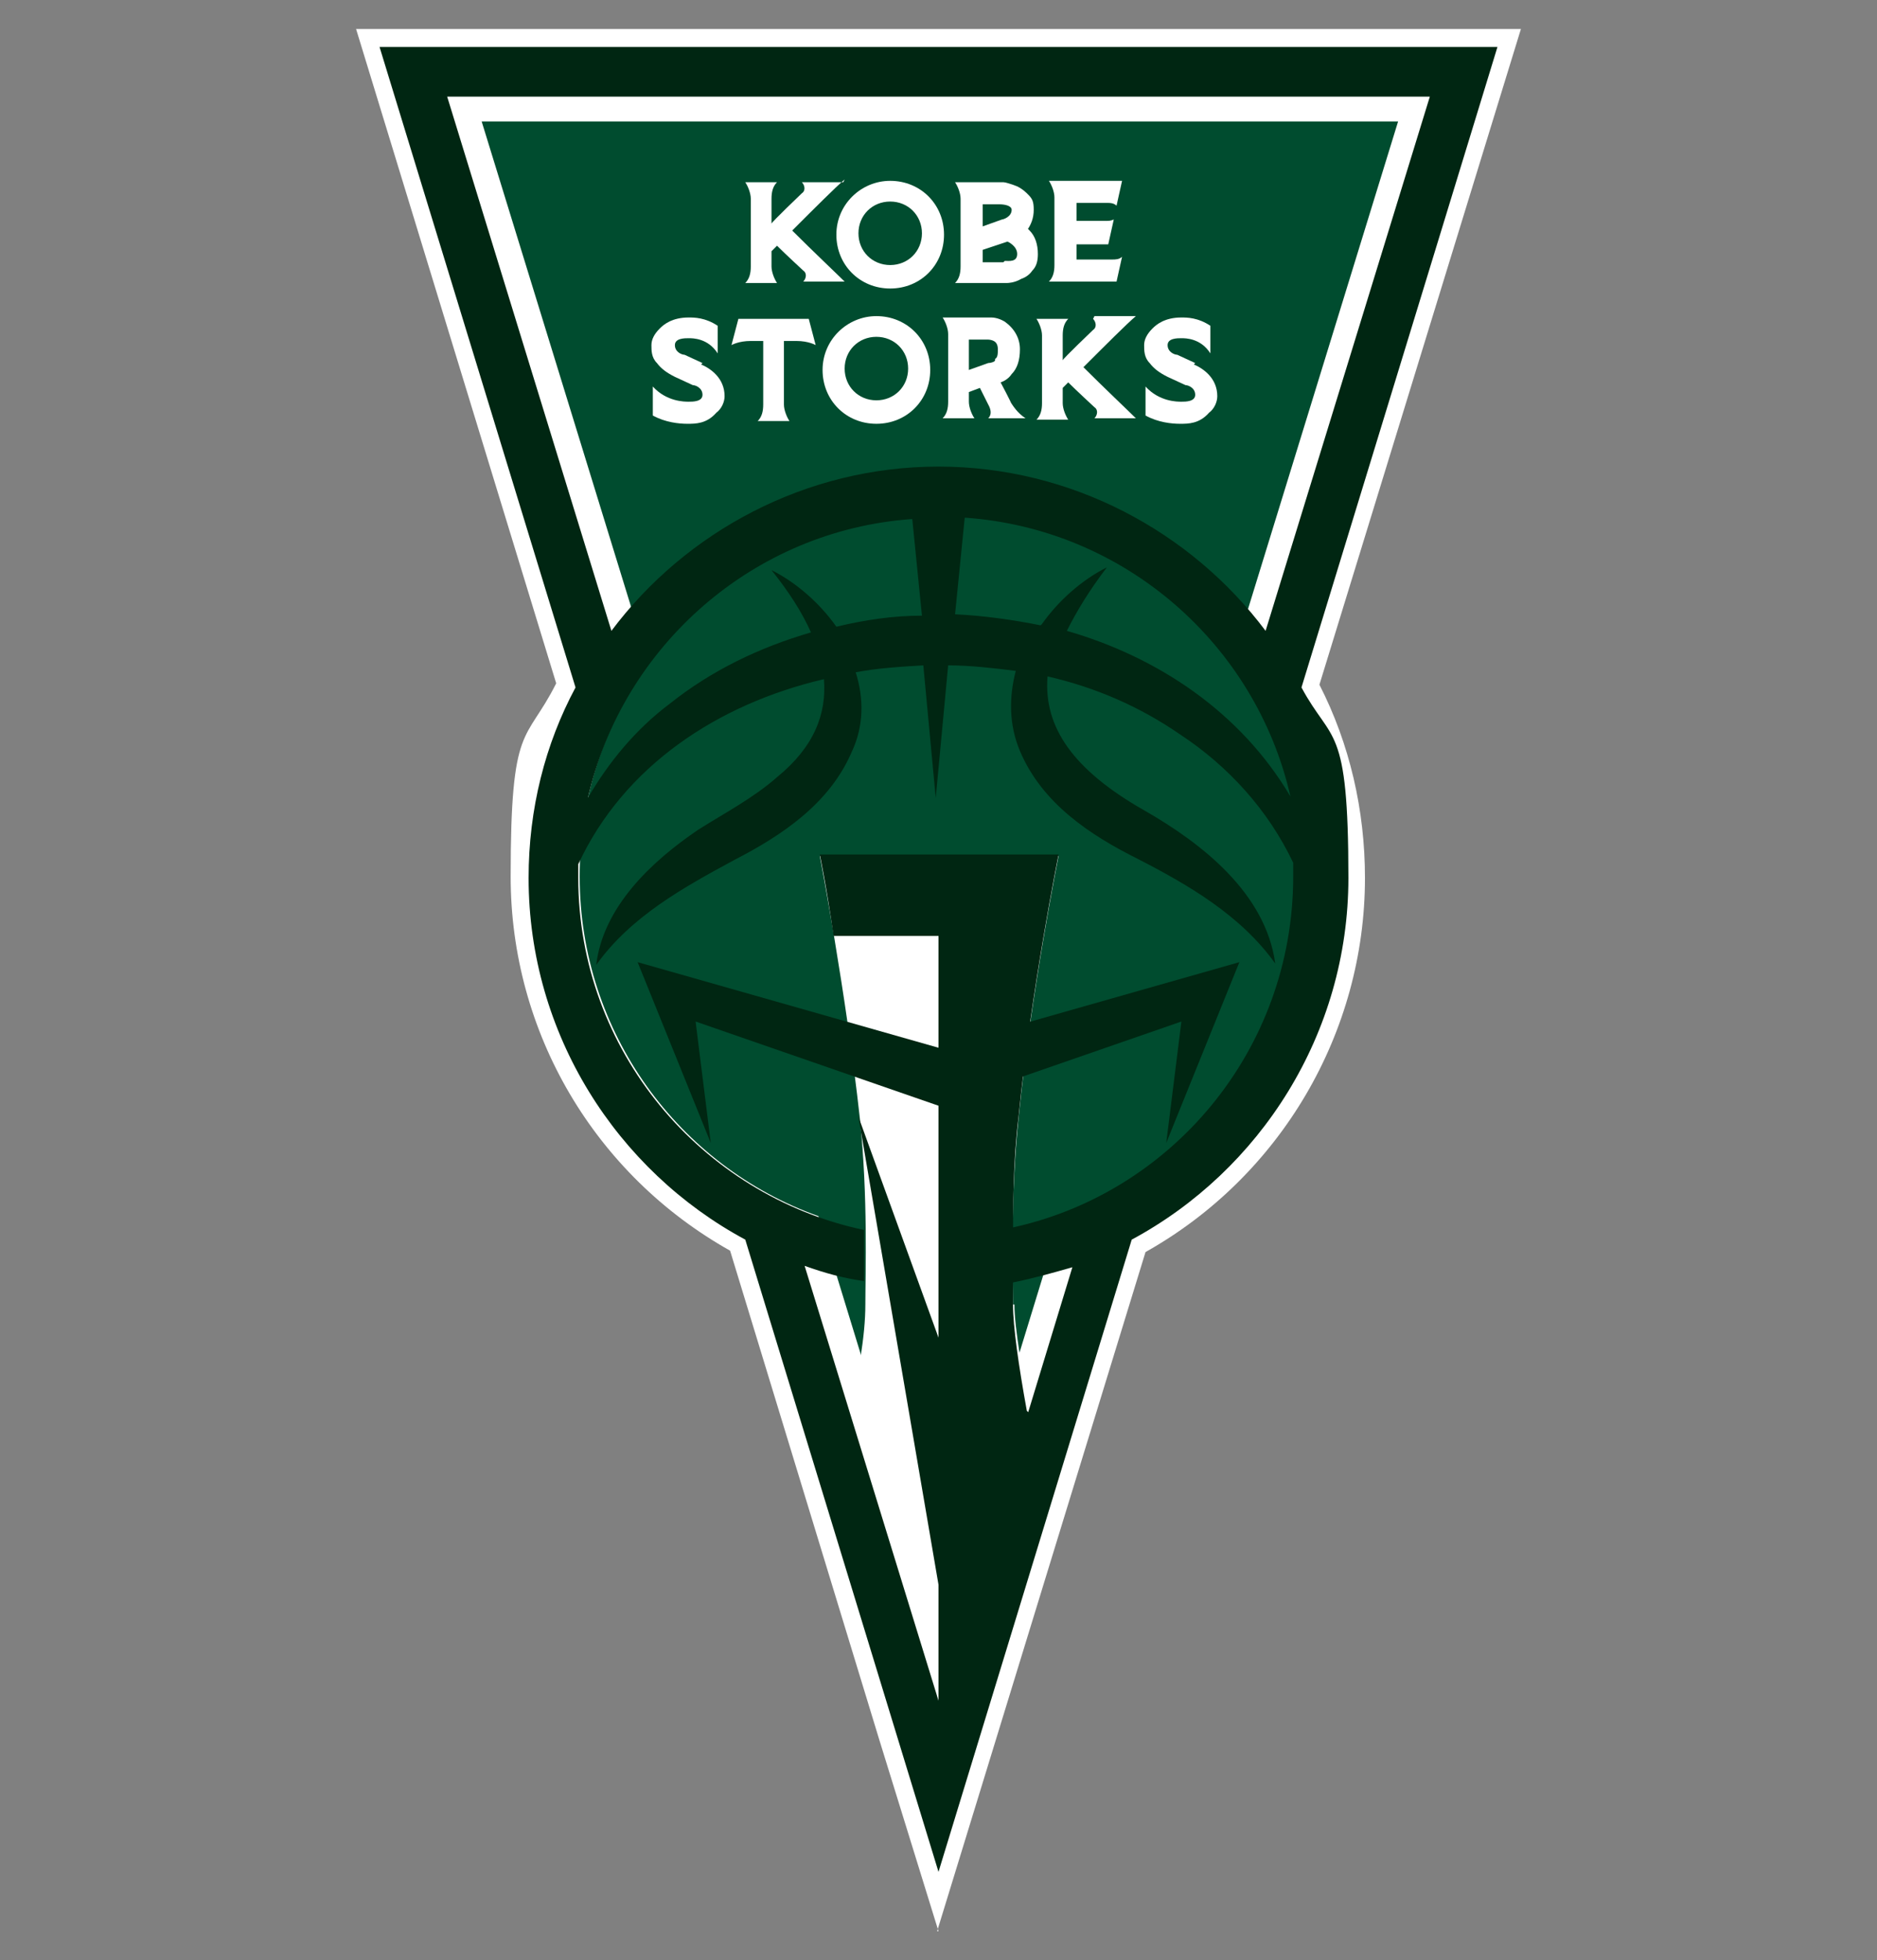 <?xml version="1.0" encoding="UTF-8"?>
<svg xmlns="http://www.w3.org/2000/svg" version="1.1" viewBox="0 0 136 142">
  <rect x="0" y="0" width="136" height="142" fill="#808080" stroke="none"/>
  <defs>
    <style>
      .cls-1 {
        fill: #004c2f;
      }

      .cls-2 {
        fill: #002612;
      }

      .cls-3 {
        fill: #fff;
      }
    </style>
  </defs>
  <!-- Generator: Adobe Illustrator 28.7.1, SVG Export Plug-In . SVG Version: 1.2.0 Build 142)  -->
  <g>
    <g id="_レイヤー_1">
      <g>
        <path class="cls-3" d="M68,139.9l-4.3-13.9-10.8-35.4c-9.8-5.5-15.9-15.8-15.9-27.1s1.1-9.6,3.3-14L25.8,2.1h84.4l-14.6,47.5c2.2,4.3,3.3,9.1,3.3,14,0,11.2-6.1,21.6-15.9,27.1l-15.1,49.2Z"/>
        <polygon class="cls-3" points="68 135.6 108.5 3.4 27.5 3.4 68 135.6"/>
        <path class="cls-1" d="M101.1,8.8H34.9l12.1,39.3c-3.2,4.3-5,9.6-5,15.4,0,11.3,7.2,21,17.3,24.6l8.8,28.7,8.8-28.7c10.1-3.6,17.3-13.3,17.3-24.6s-1.9-11.1-5-15.4l12.1-39.3Z"/>
        <path class="cls-3" d="M78,19v-1.3h2c0,0,.2,0,.3,0l.4-1.8c-.2.1-.4.1-.5.1h-2.2v-1.3h2.3c.1,0,.4,0,.6.2l.4-1.8h-5.3c.2.3.4.8.4,1.2v4.9c0,.5-.1.9-.4,1.2h4.9l.4-1.8c-.2.2-.5.2-.7.2h-2.6Z"/>
        <path class="cls-3" d="M74.4,16.7c.3-.4.5-.9.5-1.5s-.1-.8-.4-1.1c-.2-.2-.4-.4-.8-.6-.5-.2-.9-.3-1-.3h0s-1.5,0-1.5,0h0s-2,0-2,0c.2.3.4.8.4,1.2v4.9c0,.5-.1.9-.4,1.2h3.8c0,0,.5,0,1-.3.3-.1.6-.3.8-.6.3-.3.4-.7.4-1.2,0-.7-.2-1.3-.6-1.7,0,0-.1-.1-.2-.2M71.2,14.8h1.2c.4,0,.9.1.9.4,0,.5-.6.7-.7.7l-1.4.5v-1.6ZM72.7,19h-1.5v-.9l1.8-.6s.7.3.7.9-.6.5-.9.5"/>
        <path class="cls-3" d="M61.1,13.2h-3c.2.2.3.6,0,.8,0,0-2.2,2.1-2.2,2.2v-1.8c0-.5.1-.9.4-1.2h-2.3c.2.3.4.8.4,1.2v4.9c0,.5-.1.9-.4,1.2h2.3c-.2-.3-.4-.8-.4-1.2v-1.1c.1-.1.2-.2.4-.4.6.6,1.9,1.8,1.9,1.8.3.2.2.6,0,.8h0s3,0,3,0c-.5-.5-2.3-2.2-3.8-3.7,1.5-1.5,3.2-3.2,3.8-3.7"/>
        <path class="cls-3" d="M64.5,13.1c-2.1,0-3.9,1.7-3.9,3.9s1.7,3.9,3.9,3.9,3.9-1.7,3.9-3.9-1.7-3.9-3.9-3.9M64.5,19.2c-1.3,0-2.3-1-2.3-2.3s1-2.3,2.3-2.3,2.3,1,2.3,2.3-1,2.3-2.3,2.3"/>
        <path class="cls-3" d="M73.3,29.3h0c0-.1-.8-1.6-.8-1.6.3-.1.6-.3.8-.6.4-.4.6-1,.6-1.8s-.4-1.5-1.1-2c-.5-.3-.9-.3-1-.3h0s-1.5,0-1.5,0h0s-2,0-2,0c.2.3.4.8.4,1.2v4.9c0,.5-.1.9-.4,1.2h2.3c-.2-.3-.4-.8-.4-1.2v-.7l.8-.3.6,1.2c.4.7,0,1,0,1h2.7c-.6-.4-.9-.9-1.1-1.2M72.1,26.1c0,.1-.3.2-.5.2h0s-1.4.5-1.4.5v-2.2h1.4c0,0,.2,0,.4.1.2.1.3.3.3.6s0,.6-.2.7"/>
        <path class="cls-3" d="M57,23.1h0s-1.6,0-1.6,0h0s-1.9,0-1.9,0l-.5,1.9s.5-.3,1.4-.3h.9v4.6c0,.5-.1.9-.4,1.2h2.3c-.2-.3-.4-.8-.4-1.2v-4.6h.9c.9,0,1.4.3,1.4.3l-.5-1.9h-1.9Z"/>
        <path class="cls-3" d="M86.6,26.3l-1.3-.6c-.2,0-.7-.2-.7-.7s.7-.5,1-.5,1.4,0,2.1,1.1v-2c-.9-.6-1.7-.6-2.1-.6-1.2,0-1.8.5-2.1.8-.4.4-.6.8-.6,1.2,0,.4,0,.9.4,1.3.3.4.7.7,1.3,1l1.3.6c.2,0,.7.2.7.7s-.7.5-1,.5-1.6,0-2.6-1.1v2.1c.9.5,1.9.6,2.5.6s1.4,0,2.1-.8c.4-.3.6-.8.6-1.2,0-1.3-1-2-1.7-2.3"/>
        <path class="cls-3" d="M79.2,23.1h0c.2.2.3.6,0,.8,0,0-2.2,2.1-2.2,2.2v-1.8c0-.5.1-.9.4-1.2h-2.3c.2.3.4.8.4,1.2v4.9c0,.5-.1.9-.4,1.2h2.3c-.2-.3-.4-.8-.4-1.2v-1.1c.1-.1.2-.2.4-.4.6.6,1.9,1.8,1.9,1.8.3.2.2.6,0,.8h0s3,0,3,0c-.5-.5-2.3-2.2-3.8-3.7,1.5-1.5,3.2-3.2,3.8-3.7h-3Z"/>
        <path class="cls-3" d="M63.5,22.9c-2.1,0-3.9,1.7-3.9,3.9s1.7,3.9,3.9,3.9,3.9-1.7,3.9-3.9-1.7-3.9-3.9-3.9M63.5,29c-1.3,0-2.3-1-2.3-2.3s1-2.3,2.3-2.3,2.3,1,2.3,2.3-1,2.3-2.3,2.3"/>
        <path class="cls-3" d="M50.9,26.3l-1.3-.6c-.2,0-.7-.2-.7-.7s.7-.5,1-.5,1.4,0,2.1,1.1v-2c-.9-.6-1.7-.6-2.1-.6-1.2,0-1.8.5-2.1.8-.4.4-.6.8-.6,1.2,0,.4,0,.9.4,1.3.3.4.7.7,1.3,1l1.3.6c.2,0,.7.2.7.7s-.7.5-1,.5-1.6,0-2.6-1.1v2.1c.9.5,1.9.6,2.5.6s1.4,0,2.1-.8c.4-.3.6-.8.6-1.2,0-1.3-1-2-1.7-2.3"/>
        <path class="cls-3" d="M73.4,94.5c0-2.3-.2-7.8.4-13.5.9-9.1,2.9-19,2.9-19h-17.3s1.9,9.9,2.9,19c.6,5.7.4,11.2.4,13.5s-.5,5-1.3,8.8l6.6,21.4h.2l6.6-21.4c-.7-3.8-1.3-7.1-1.3-8.8"/>
        <path class="cls-2" d="M108.5,3.4H27.5l14.2,46.4c-2.2,4.1-3.4,8.8-3.4,13.8,0,11.3,6.4,21.2,15.7,26.2l14,45.8,14-45.8c9.3-5,15.7-14.9,15.7-26.2s-1.2-9.7-3.4-13.8L108.5,3.4ZM32.4,7h71.2l-11.9,38.7c-5.4-7.2-14.1-11.9-23.7-11.9s-18.3,4.7-23.7,11.9L32.4,7ZM75.4,45.3c-2-.4-4.1-.7-6.2-.8l.7-7c11.6.8,21.1,9.2,23.6,20.2-3.6-6.1-9.6-10.1-16.2-12,.7-1.4,1.6-2.9,2.9-4.6-1.8.9-3.5,2.4-4.7,4.1M58.8,45.8c-3.8,1.1-7.3,2.8-10.3,5.2-2.4,1.8-4.4,4.2-5.9,6.8,2.5-11,12-19.4,23.5-20.2l.7,7c-2.1,0-4.1.3-6.2.8-1.2-1.7-2.9-3.2-4.7-4.1,1.2,1.5,2.2,3,2.9,4.6M74.4,102.2c-.6-3.3-1-6.1-1-7.7s0-1.9,0-3.3c0,.6,0,1.2,0,1.7,1.5-.3,2.9-.7,4.3-1.1l-3.2,10.5ZM73.4,90.2c0,.3,0,.6,0,.9,0-.3,0-.6,0-.9M73.4,89.1c0,.3,0,.7,0,1,0-2.6,0-5.9.4-9.2.9-9.1,2.9-19,2.9-19h-17.3s.5,2.4,1,5.9h7.6v29.1l-5.8-16,5.8,33.9v8.4h0s-9.7-31.5-9.7-31.5c1.4.5,2.8.9,4.3,1.1,0-1,0-2.3,0-3.7-11.8-2.5-20.7-13-20.7-25.5s0-.7,0-1c3.3-7.1,10.1-11.6,17.8-13.4.2,2.5-.7,4.9-3.4,7.1-1.7,1.5-3.8,2.6-5.7,3.8-3.4,2.3-6.9,5.6-7.4,9.8,2.5-3.5,6.3-5.6,10-7.6,3.5-1.8,6.9-4.1,8.5-7.8.9-1.9.9-3.9.3-5.8,1.6-.3,3.2-.4,4.9-.5l.9,9.6.9-9.6c1.6,0,3.3.2,4.9.4-.5,1.9-.5,3.9.3,5.8,1.6,3.8,5.1,6.1,8.5,7.8,3.7,1.9,7.5,4.1,10,7.6-.7-5.1-5.3-8.7-9.5-11.1-5.1-2.9-7.3-6-7-9.7,3.5.8,6.7,2.2,9.6,4.2,3.5,2.3,6.4,5.5,8.2,9.3,0,.3,0,.7,0,1,0,12.6-8.9,23.1-20.7,25.5"/>
        <polygon class="cls-2" points="89.8 69.7 68 75.9 46.2 69.7 51.5 82.8 50.4 74 68 80.1 85.6 74 84.5 82.8 89.8 69.7"/>
      </g>
    </g>
  </g>
</svg>